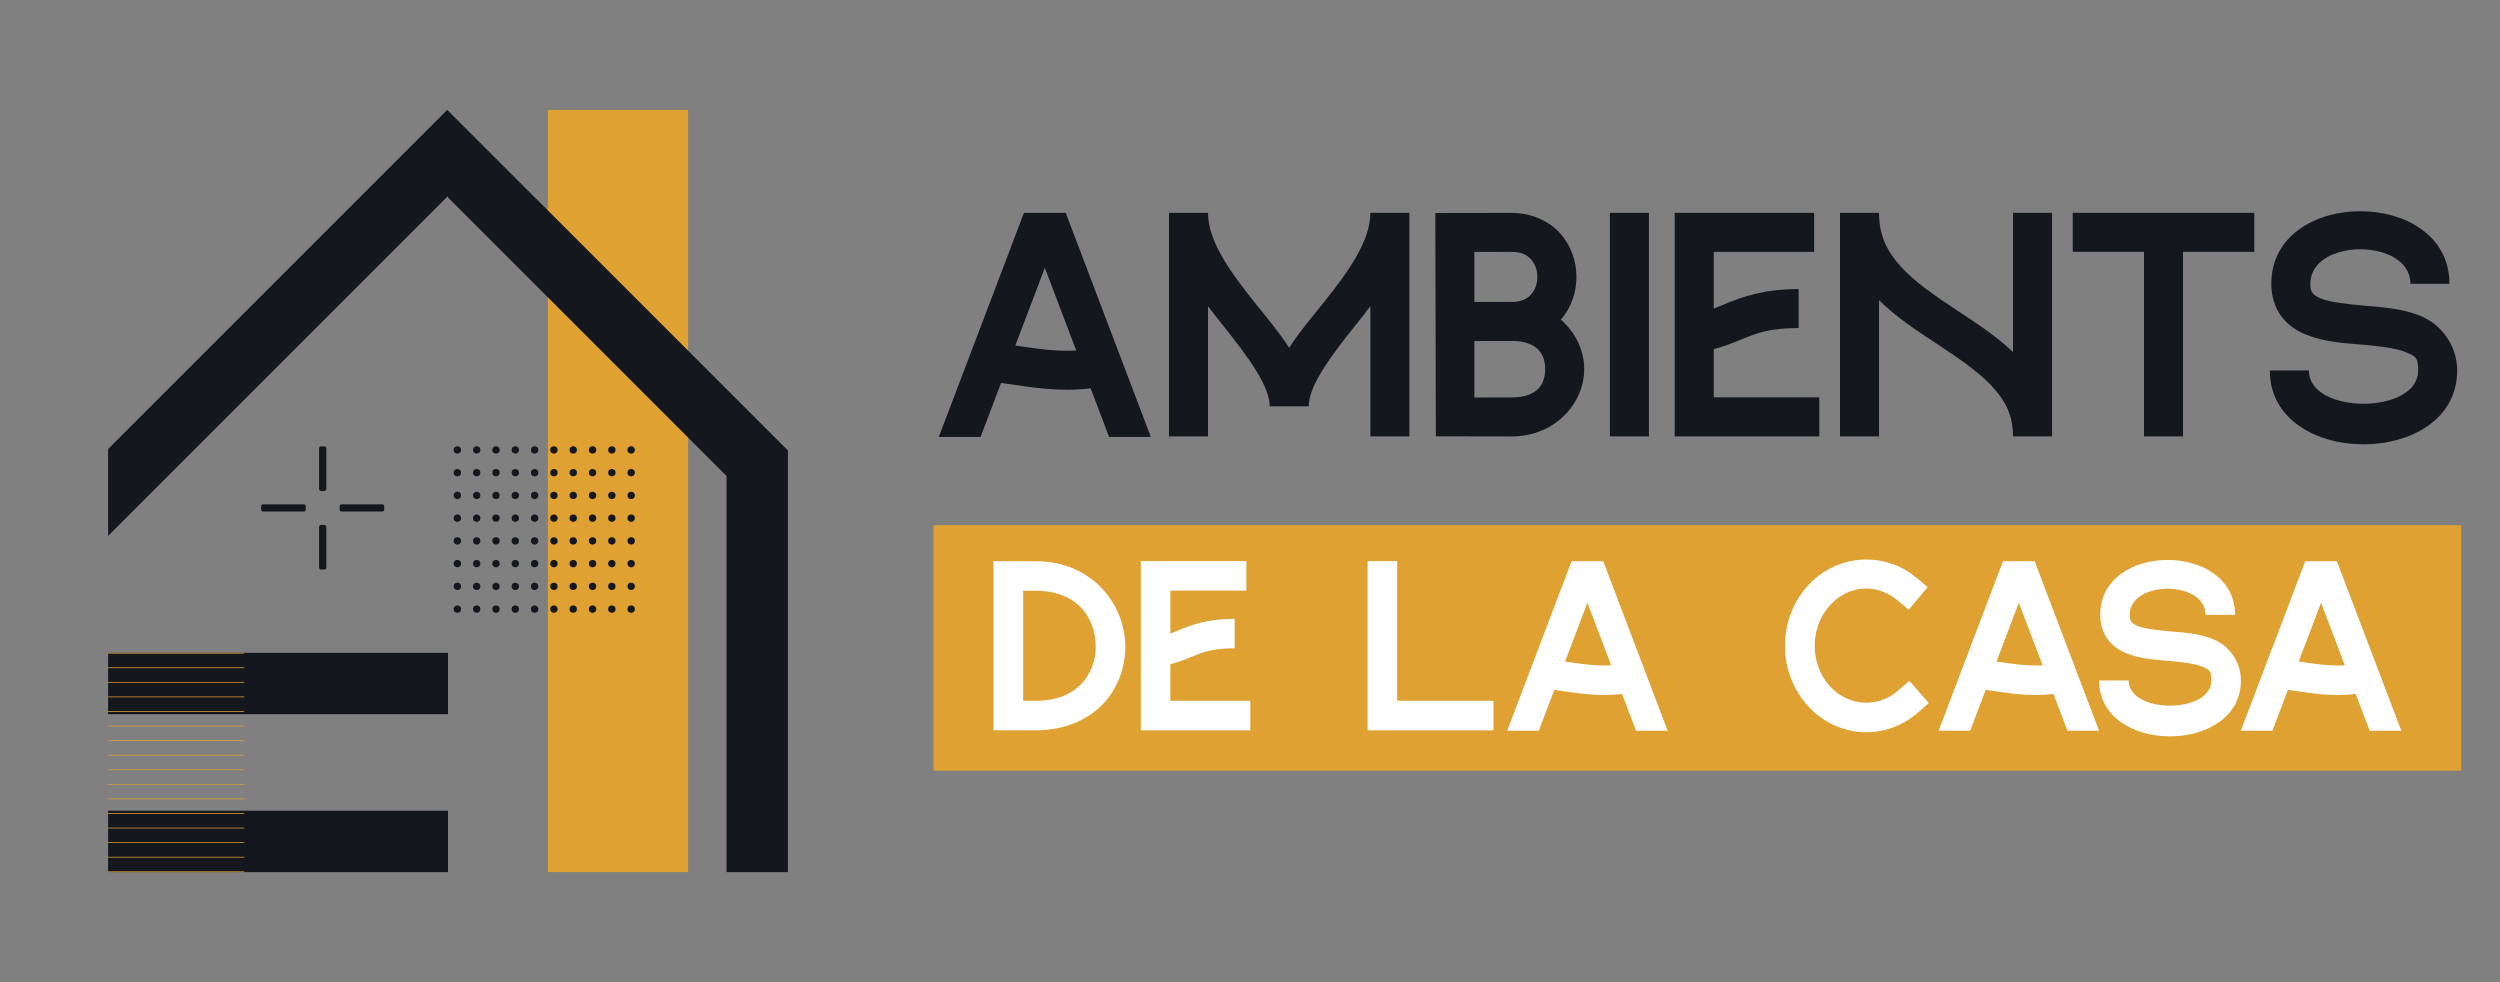 <?xml version="1.0" encoding="utf-8"?>
<!-- Generator: Adobe Illustrator 16.0.0, SVG Export Plug-In . SVG Version: 6.00 Build 0)  -->
<!DOCTYPE svg PUBLIC "-//W3C//DTD SVG 1.1//EN" "http://www.w3.org/Graphics/SVG/1.1/DTD/svg11.dtd">
<svg version="1.1" id="Calque_1" xmlns="http://www.w3.org/2000/svg" xmlns:xlink="http://www.w3.org/1999/xlink" x="0px" y="0px"
	 width="185px" height="72.667px" viewBox="0 0 185 72.667" enable-background="new 0 0 185 72.667" xml:space="preserve">
<rect x="0" y="0" width="185" height="72.667" fill="#808080" stroke="none"/>
<g>
	<rect x="40.539" y="8.13" fill="#DEA132" width="10.382" height="56.406"/>
	<g>
		<polygon fill="#15171E" points="58.307,33.339 58.307,64.537 53.763,64.537 53.763,35.22 39.823,21.281 33.153,14.612 
			33.153,14.5 33.098,14.555 26.372,21.281 12.544,35.109 11.029,36.624 8,39.654 8,33.227 29.885,11.342 33.098,8.13 33.153,8.186 
			46.249,21.281 		"/>
		<rect x="8" y="48.308" fill="#15171E" width="25.153" height="4.544"/>
		<rect x="8" y="59.992" fill="#15171E" width="25.153" height="4.545"/>
	</g>
	<g>
		<g>
			<path fill="#15171E" d="M24.007,36.333h-0.255c-0.077,0-0.14-0.063-0.14-0.14v-3.019c0-0.077,0.063-0.14,0.14-0.14h0.255
				c0.077,0,0.14,0.063,0.14,0.14v3.019C24.146,36.271,24.084,36.333,24.007,36.333z"/>
			<path fill="#15171E" d="M24.007,42.142h-0.255c-0.077,0-0.14-0.063-0.14-0.141v-3.018c0-0.077,0.063-0.14,0.14-0.14h0.255
				c0.077,0,0.14,0.063,0.14,0.14v3.018C24.146,42.079,24.084,42.142,24.007,42.142z"/>
		</g>
		<g>
			<path fill="#15171E" d="M22.624,37.461v0.255c0,0.077-0.063,0.14-0.14,0.14h-3.019c-0.077,0-0.14-0.063-0.14-0.14v-0.255
				c0-0.077,0.063-0.14,0.14-0.14h3.019C22.562,37.322,22.624,37.384,22.624,37.461z"/>
			<path fill="#15171E" d="M28.432,37.461v0.255c0,0.077-0.063,0.14-0.14,0.14h-3.018c-0.077,0-0.14-0.063-0.14-0.14v-0.255
				c0-0.077,0.063-0.14,0.14-0.14h3.018C28.369,37.322,28.432,37.384,28.432,37.461z"/>
		</g>
	</g>
	<g>
		<g>
			<circle fill="#15171E" cx="33.845" cy="33.295" r="0.273"/>
			<circle fill="#15171E" cx="35.274" cy="33.295" r="0.273"/>
			<circle fill="#15171E" cx="36.703" cy="33.295" r="0.273"/>
			<circle fill="#15171E" cx="38.132" cy="33.295" r="0.273"/>
			<circle fill="#15171E" cx="39.562" cy="33.295" r="0.273"/>
			<circle fill="#15171E" cx="40.99" cy="33.295" r="0.273"/>
			<circle fill="#15171E" cx="42.419" cy="33.295" r="0.273"/>
			<circle fill="#15171E" cx="43.849" cy="33.295" r="0.273"/>
			<circle fill="#15171E" cx="45.277" cy="33.295" r="0.273"/>
			<circle fill="#15171E" cx="46.706" cy="33.295" r="0.273"/>
		</g>
		<g>
			<circle fill="#15171E" cx="33.845" cy="34.978" r="0.273"/>
			<circle fill="#15171E" cx="35.274" cy="34.978" r="0.273"/>
			<circle fill="#15171E" cx="36.703" cy="34.978" r="0.273"/>
			<circle fill="#15171E" cx="38.132" cy="34.978" r="0.273"/>
			<circle fill="#15171E" cx="39.562" cy="34.978" r="0.273"/>
			<circle fill="#15171E" cx="40.99" cy="34.978" r="0.273"/>
			<circle fill="#15171E" cx="42.419" cy="34.978" r="0.273"/>
			<circle fill="#15171E" cx="43.849" cy="34.978" r="0.273"/>
			<circle fill="#15171E" cx="45.277" cy="34.978" r="0.273"/>
			<circle fill="#15171E" cx="46.706" cy="34.978" r="0.273"/>
		</g>
		<g>
			<circle fill="#15171E" cx="33.845" cy="36.661" r="0.273"/>
			<circle fill="#15171E" cx="35.274" cy="36.661" r="0.273"/>
			<circle fill="#15171E" cx="36.703" cy="36.661" r="0.273"/>
			<circle fill="#15171E" cx="38.132" cy="36.661" r="0.273"/>
			<circle fill="#15171E" cx="39.562" cy="36.661" r="0.273"/>
			<circle fill="#15171E" cx="40.99" cy="36.661" r="0.273"/>
			<circle fill="#15171E" cx="42.419" cy="36.661" r="0.273"/>
			<circle fill="#15171E" cx="43.849" cy="36.661" r="0.273"/>
			<circle fill="#15171E" cx="45.277" cy="36.661" r="0.273"/>
			<circle fill="#15171E" cx="46.706" cy="36.661" r="0.273"/>
		</g>
		<g>
			<circle fill="#15171E" cx="33.845" cy="38.343" r="0.273"/>
			<circle fill="#15171E" cx="35.274" cy="38.343" r="0.273"/>
			<circle fill="#15171E" cx="36.703" cy="38.343" r="0.273"/>
			<circle fill="#15171E" cx="38.132" cy="38.343" r="0.273"/>
			<circle fill="#15171E" cx="39.562" cy="38.343" r="0.273"/>
			<circle fill="#15171E" cx="40.99" cy="38.343" r="0.273"/>
			<circle fill="#15171E" cx="42.419" cy="38.343" r="0.273"/>
			<circle fill="#15171E" cx="43.849" cy="38.343" r="0.273"/>
			<circle fill="#15171E" cx="45.277" cy="38.343" r="0.273"/>
			<circle fill="#15171E" cx="46.706" cy="38.343" r="0.273"/>
		</g>
		<g>
			<circle fill="#15171E" cx="33.845" cy="40.026" r="0.273"/>
			<circle fill="#15171E" cx="35.274" cy="40.026" r="0.273"/>
			<circle fill="#15171E" cx="36.703" cy="40.026" r="0.273"/>
			<circle fill="#15171E" cx="38.132" cy="40.026" r="0.273"/>
			<circle fill="#15171E" cx="39.562" cy="40.026" r="0.273"/>
			<circle fill="#15171E" cx="40.99" cy="40.026" r="0.273"/>
			<circle fill="#15171E" cx="42.419" cy="40.026" r="0.273"/>
			<circle fill="#15171E" cx="43.849" cy="40.026" r="0.273"/>
			<circle fill="#15171E" cx="45.277" cy="40.026" r="0.273"/>
			<circle fill="#15171E" cx="46.706" cy="40.026" r="0.273"/>
		</g>
		<g>
			<circle fill="#15171E" cx="33.845" cy="41.708" r="0.273"/>
			<circle fill="#15171E" cx="35.274" cy="41.708" r="0.273"/>
			<circle fill="#15171E" cx="36.703" cy="41.708" r="0.273"/>
			<circle fill="#15171E" cx="38.132" cy="41.708" r="0.273"/>
			<circle fill="#15171E" cx="39.562" cy="41.708" r="0.273"/>
			<circle fill="#15171E" cx="40.99" cy="41.708" r="0.273"/>
			<circle fill="#15171E" cx="42.419" cy="41.708" r="0.273"/>
			<circle fill="#15171E" cx="43.849" cy="41.708" r="0.273"/>
			<circle fill="#15171E" cx="45.277" cy="41.708" r="0.273"/>
			<circle fill="#15171E" cx="46.706" cy="41.708" r="0.273"/>
		</g>
		<g>
			<circle fill="#15171E" cx="33.845" cy="43.391" r="0.273"/>
			<circle fill="#15171E" cx="35.274" cy="43.391" r="0.273"/>
			<circle fill="#15171E" cx="36.703" cy="43.391" r="0.273"/>
			<circle fill="#15171E" cx="38.132" cy="43.391" r="0.273"/>
			<circle fill="#15171E" cx="39.562" cy="43.391" r="0.273"/>
			<circle fill="#15171E" cx="40.99" cy="43.391" r="0.273"/>
			<circle fill="#15171E" cx="42.419" cy="43.391" r="0.273"/>
			<circle fill="#15171E" cx="43.849" cy="43.391" r="0.273"/>
			<circle fill="#15171E" cx="45.277" cy="43.391" r="0.273"/>
			<circle fill="#15171E" cx="46.706" cy="43.391" r="0.273"/>
		</g>
		<g>
			<circle fill="#15171E" cx="33.845" cy="45.074" r="0.273"/>
			<circle fill="#15171E" cx="35.274" cy="45.074" r="0.273"/>
			<circle fill="#15171E" cx="36.703" cy="45.074" r="0.273"/>
			<circle fill="#15171E" cx="38.132" cy="45.074" r="0.273"/>
			<circle fill="#15171E" cx="39.562" cy="45.074" r="0.273"/>
			<circle fill="#15171E" cx="40.99" cy="45.074" r="0.273"/>
			<circle fill="#15171E" cx="42.419" cy="45.074" r="0.273"/>
			<circle fill="#15171E" cx="43.849" cy="45.074" r="0.273"/>
			<circle fill="#15171E" cx="45.277" cy="45.074" r="0.273"/>
			<circle fill="#15171E" cx="46.706" cy="45.074" r="0.273"/>
		</g>
	</g>
	<g>
		<g>
			<rect x="8" y="48.308" fill="#DEA132" width="10.071" height="0.055"/>
		</g>
		<g>
			<rect x="8" y="49.386" fill="#DEA132" width="10.071" height="0.055"/>
		</g>
		<g>
			<rect x="8" y="50.464" fill="#DEA132" width="10.071" height="0.055"/>
		</g>
		<g>
			<rect x="8" y="51.542" fill="#DEA132" width="10.071" height="0.055"/>
		</g>
		<g>
			<rect x="8" y="52.621" fill="#DEA132" width="10.071" height="0.055"/>
		</g>
		<g>
			<rect x="8" y="53.699" fill="#DEA132" width="10.071" height="0.055"/>
		</g>
		<g>
			<rect x="8" y="54.777" fill="#DEA132" width="10.071" height="0.055"/>
		</g>
		<g>
			<rect x="8" y="55.856" fill="#DEA132" width="10.071" height="0.054"/>
		</g>
		<g>
			<rect x="8" y="56.934" fill="#DEA132" width="10.071" height="0.054"/>
		</g>
		<g>
			<rect x="8" y="58.012" fill="#DEA132" width="10.071" height="0.054"/>
		</g>
		<g>
			<rect x="8" y="59.09" fill="#DEA132" width="10.071" height="0.055"/>
		</g>
		<g>
			<rect x="8" y="60.168" fill="#DEA132" width="10.071" height="0.055"/>
		</g>
		<g>
			<rect x="8" y="61.248" fill="#DEA132" width="10.071" height="0.054"/>
		</g>
		<g>
			<rect x="8" y="62.326" fill="#DEA132" width="10.071" height="0.054"/>
		</g>
		<g>
			<rect x="8" y="63.404" fill="#DEA132" width="10.071" height="0.054"/>
		</g>
		<g>
			<rect x="8" y="64.482" fill="#DEA132" width="10.071" height="0.055"/>
		</g>
	</g>
</g>
<g>
	<g>
		<path fill="#15171E" d="M78.864,15.754l6.299,16.579h-3.09l-1.366-3.596c-2.349,0.286-4.371-0.076-6.399-0.368
			c-0.075-0.012-0.15-0.022-0.227-0.033l-1.519,3.997h-3.09l6.299-16.579H78.864z M77.318,19.818l-2.185,5.753
			c1.637,0.239,3.027,0.451,4.509,0.366L77.318,19.818z"/>
		<path fill="#15171E" d="M89.392,15.748c0,2.047,1.561,4.267,3.411,6.583c0.879,1.103,1.834,2.214,2.597,3.406
			c0.76-1.192,1.718-2.304,2.598-3.406c1.849-2.316,3.409-4.536,3.409-6.583h2.888v16.545h-2.888v-9.628
			c-0.383,0.504-0.773,0.992-1.153,1.469c-1.876,2.35-3.409,4.446-3.409,5.932h-2.889c0-1.485-1.534-3.582-3.41-5.932
			c-0.38-0.477-0.771-0.965-1.153-1.469v9.628h-2.889V15.748H89.392z"/>
		<path fill="#15171E" d="M111.845,15.752c1.477,0,2.765,0.59,3.594,1.504c0.83,0.914,1.217,2.085,1.217,3.236
			c0,1.121-0.368,2.261-1.149,3.162c1.099,0.955,1.725,2.312,1.725,3.664c0,2.484-2.111,4.979-5.386,4.979l-5.572-0.01h-0.021
			l-0.04-16.526h0.017L111.845,15.752L111.845,15.752z M111.845,22.34c0.042,0,0.084,0.001,0.124,0.002
			c0.689-0.024,1.055-0.251,1.332-0.555c0.292-0.322,0.466-0.799,0.466-1.295s-0.174-0.974-0.466-1.296
			c-0.294-0.322-0.688-0.557-1.456-0.557l-2.743,0.006v3.699L111.845,22.34L111.845,22.34z M111.845,25.233l-2.743,0.004v4.179
			l2.743-0.006l0,0c1.98,0,2.498-1.038,2.498-2.091c0-1.026-0.494-2.041-2.359-2.089C111.936,25.231,111.892,25.233,111.845,25.233z
			"/>
		<path fill="#15171E" d="M122.02,15.748v16.545h-2.889V15.748H122.02z"/>
		<path fill="#15171E" d="M133.099,24.277c-2.197,0-3.104,0.379-4.256,0.849c-0.577,0.236-1.229,0.503-2.026,0.71v3.568h7.812v2.889
			h-10.701v-0.115v-2.773v-3.216v-2.889v-4.664v-2.774v-0.113h10.318v2.888h-7.429v4.191c0.3-0.111,0.601-0.238,0.935-0.375
			c1.188-0.485,2.767-1.063,5.348-1.063V24.277z"/>
		<path fill="#15171E" d="M139.049,15.748c0,1.694,0.595,2.857,1.626,3.993c1.031,1.137,2.53,2.16,4.127,3.215
			c1.407,0.931,2.893,1.885,4.161,3.096V15.748h2.888v16.545h-2.888c0-1.584-0.578-2.668-1.609-3.764
			c-1.031-1.095-2.539-2.104-4.144-3.164c-1.412-0.932-2.895-1.904-4.161-3.149v10.077h-2.888V15.748H139.049z"/>
		<path fill="#15171E" d="M166.817,15.748v2.888h-5.273v13.657h-2.888V18.635h-5.274v-2.888H166.817z"/>
		<path fill="#15171E" d="M181.26,21.003h-2.888c0-3.407-7.408-3.407-7.408,0c0,0.413,0.078,0.562,0.175,0.688
			c0.097,0.128,0.271,0.269,0.615,0.405c0.688,0.274,1.957,0.414,3.324,0.534c1.368,0.117,2.838,0.214,4.201,0.821
			c1.358,0.605,2.552,2.089,2.552,3.966c0,7.283-13.864,7.283-13.864,0h2.888c0,3.282,8.089,3.282,8.089,0
			c0-0.953-0.164-1.026-0.843-1.328c-0.676-0.302-1.922-0.465-3.272-0.582c-1.348-0.117-2.797-0.189-4.146-0.729
			c-0.675-0.269-1.349-0.686-1.847-1.346c-0.5-0.658-0.76-1.523-0.76-2.431c0-3.58,3.295-5.371,6.593-5.371
			C177.965,15.632,181.26,17.423,181.26,21.003z"/>
	</g>
	<rect x="69.082" y="38.861" fill="#DEA132" width="113.046" height="18.173"/>
	<g>
		<path fill="#FFFFFF" d="M73.513,54.036V41.523l0.171,0.006h2.961c4.136,0,6.581,3.139,6.625,6.242
			c0.022,1.553-0.511,3.127-1.642,4.318c-1.129,1.19-2.853,1.953-4.982,1.953h-3.117v-0.007H73.513z M76.646,51.858
			c1.63,0,2.692-0.528,3.396-1.274c0.704-0.742,1.056-1.751,1.042-2.783c-0.03-2.062-1.344-4.085-4.439-4.085h-0.932v8.143H76.646z"
			/>
		<path fill="#FFFFFF" d="M91.363,47.975c-1.663,0-2.351,0.291-3.22,0.644c-0.439,0.181-0.931,0.381-1.537,0.537v2.702h5.914v2.185
			H84.42v-0.086v-2.099v-2.435v-2.187v-3.531v-2.099V41.52h7.811v2.186h-5.624v3.173c0.229-0.083,0.455-0.181,0.709-0.282
			c0.901-0.37,2.093-0.806,4.047-0.806V47.975z"/>
		<path fill="#FFFFFF" d="M103.388,41.52v10.338h7.127v2.185h-7.127h-2.064h-0.122V41.52H103.388z"/>
		<path fill="#FFFFFF" d="M118.639,41.527l4.767,12.549h-2.338l-1.034-2.722c-1.777,0.216-3.311-0.058-4.843-0.28
			c-0.058-0.007-0.115-0.018-0.173-0.026l-1.147,3.028h-2.339l4.767-12.549H118.639z M117.468,44.603l-1.654,4.352
			c1.241,0.183,2.292,0.341,3.414,0.277L117.468,44.603z"/>
		<path fill="#FFFFFF" d="M141.808,42.744l0.837,0.7l-1.397,1.679l-0.84-0.699c-1.595-1.328-3.746-1.126-5.11,0.503
			c-1.366,1.627-1.342,4.188,0.054,5.785c0.67,0.765,1.561,1.211,2.498,1.282c0.939,0.067,1.868-0.243,2.621-0.898l0.826-0.716
			l1.434,1.65l-0.826,0.717c-1.173,1.021-2.687,1.538-4.215,1.425c-1.531-0.112-2.955-0.845-3.984-2.02
			c-2.126-2.435-2.162-6.15-0.086-8.632c1.171-1.393,2.834-2.116,4.504-2.116C139.422,41.404,140.728,41.844,141.808,42.744z"/>
		<path fill="#FFFFFF" d="M150.563,41.527l4.769,12.549h-2.341l-1.034-2.722c-1.777,0.216-3.308-0.058-4.842-0.28
			c-0.059-0.007-0.114-0.018-0.173-0.026l-1.149,3.028h-2.335l4.765-12.549H150.563z M149.395,44.603l-1.655,4.352
			c1.239,0.183,2.29,0.341,3.411,0.277L149.395,44.603z"/>
		<path fill="#FFFFFF" d="M165.394,45.499h-2.186c0-2.578-5.608-2.578-5.608,0c0,0.312,0.062,0.427,0.132,0.522
			c0.075,0.096,0.207,0.201,0.468,0.307c0.52,0.207,1.481,0.313,2.517,0.405c1.034,0.088,2.145,0.16,3.179,0.62
			c1.028,0.458,1.931,1.58,1.931,3.003c0,5.513-10.493,5.513-10.493,0h2.186c0,2.483,6.123,2.483,6.123,0
			c0-0.724-0.126-0.779-0.636-1.005c-0.514-0.23-1.457-0.354-2.479-0.441c-1.022-0.092-2.118-0.144-3.141-0.554
			c-0.508-0.201-1.02-0.52-1.396-1.018c-0.379-0.499-0.574-1.154-0.574-1.84c0-2.708,2.493-4.063,4.987-4.063
			C162.899,41.436,165.394,42.791,165.394,45.499z"/>
		<path fill="#FFFFFF" d="M172.928,41.527l4.769,12.549h-2.34l-1.034-2.722c-1.778,0.216-3.309-0.058-4.844-0.28
			c-0.058-0.007-0.113-0.018-0.171-0.026l-1.148,3.028h-2.339l4.767-12.549H172.928z M171.759,44.603l-1.655,4.352
			c1.238,0.183,2.291,0.341,3.411,0.277L171.759,44.603z"/>
	</g>
</g>
</svg>
